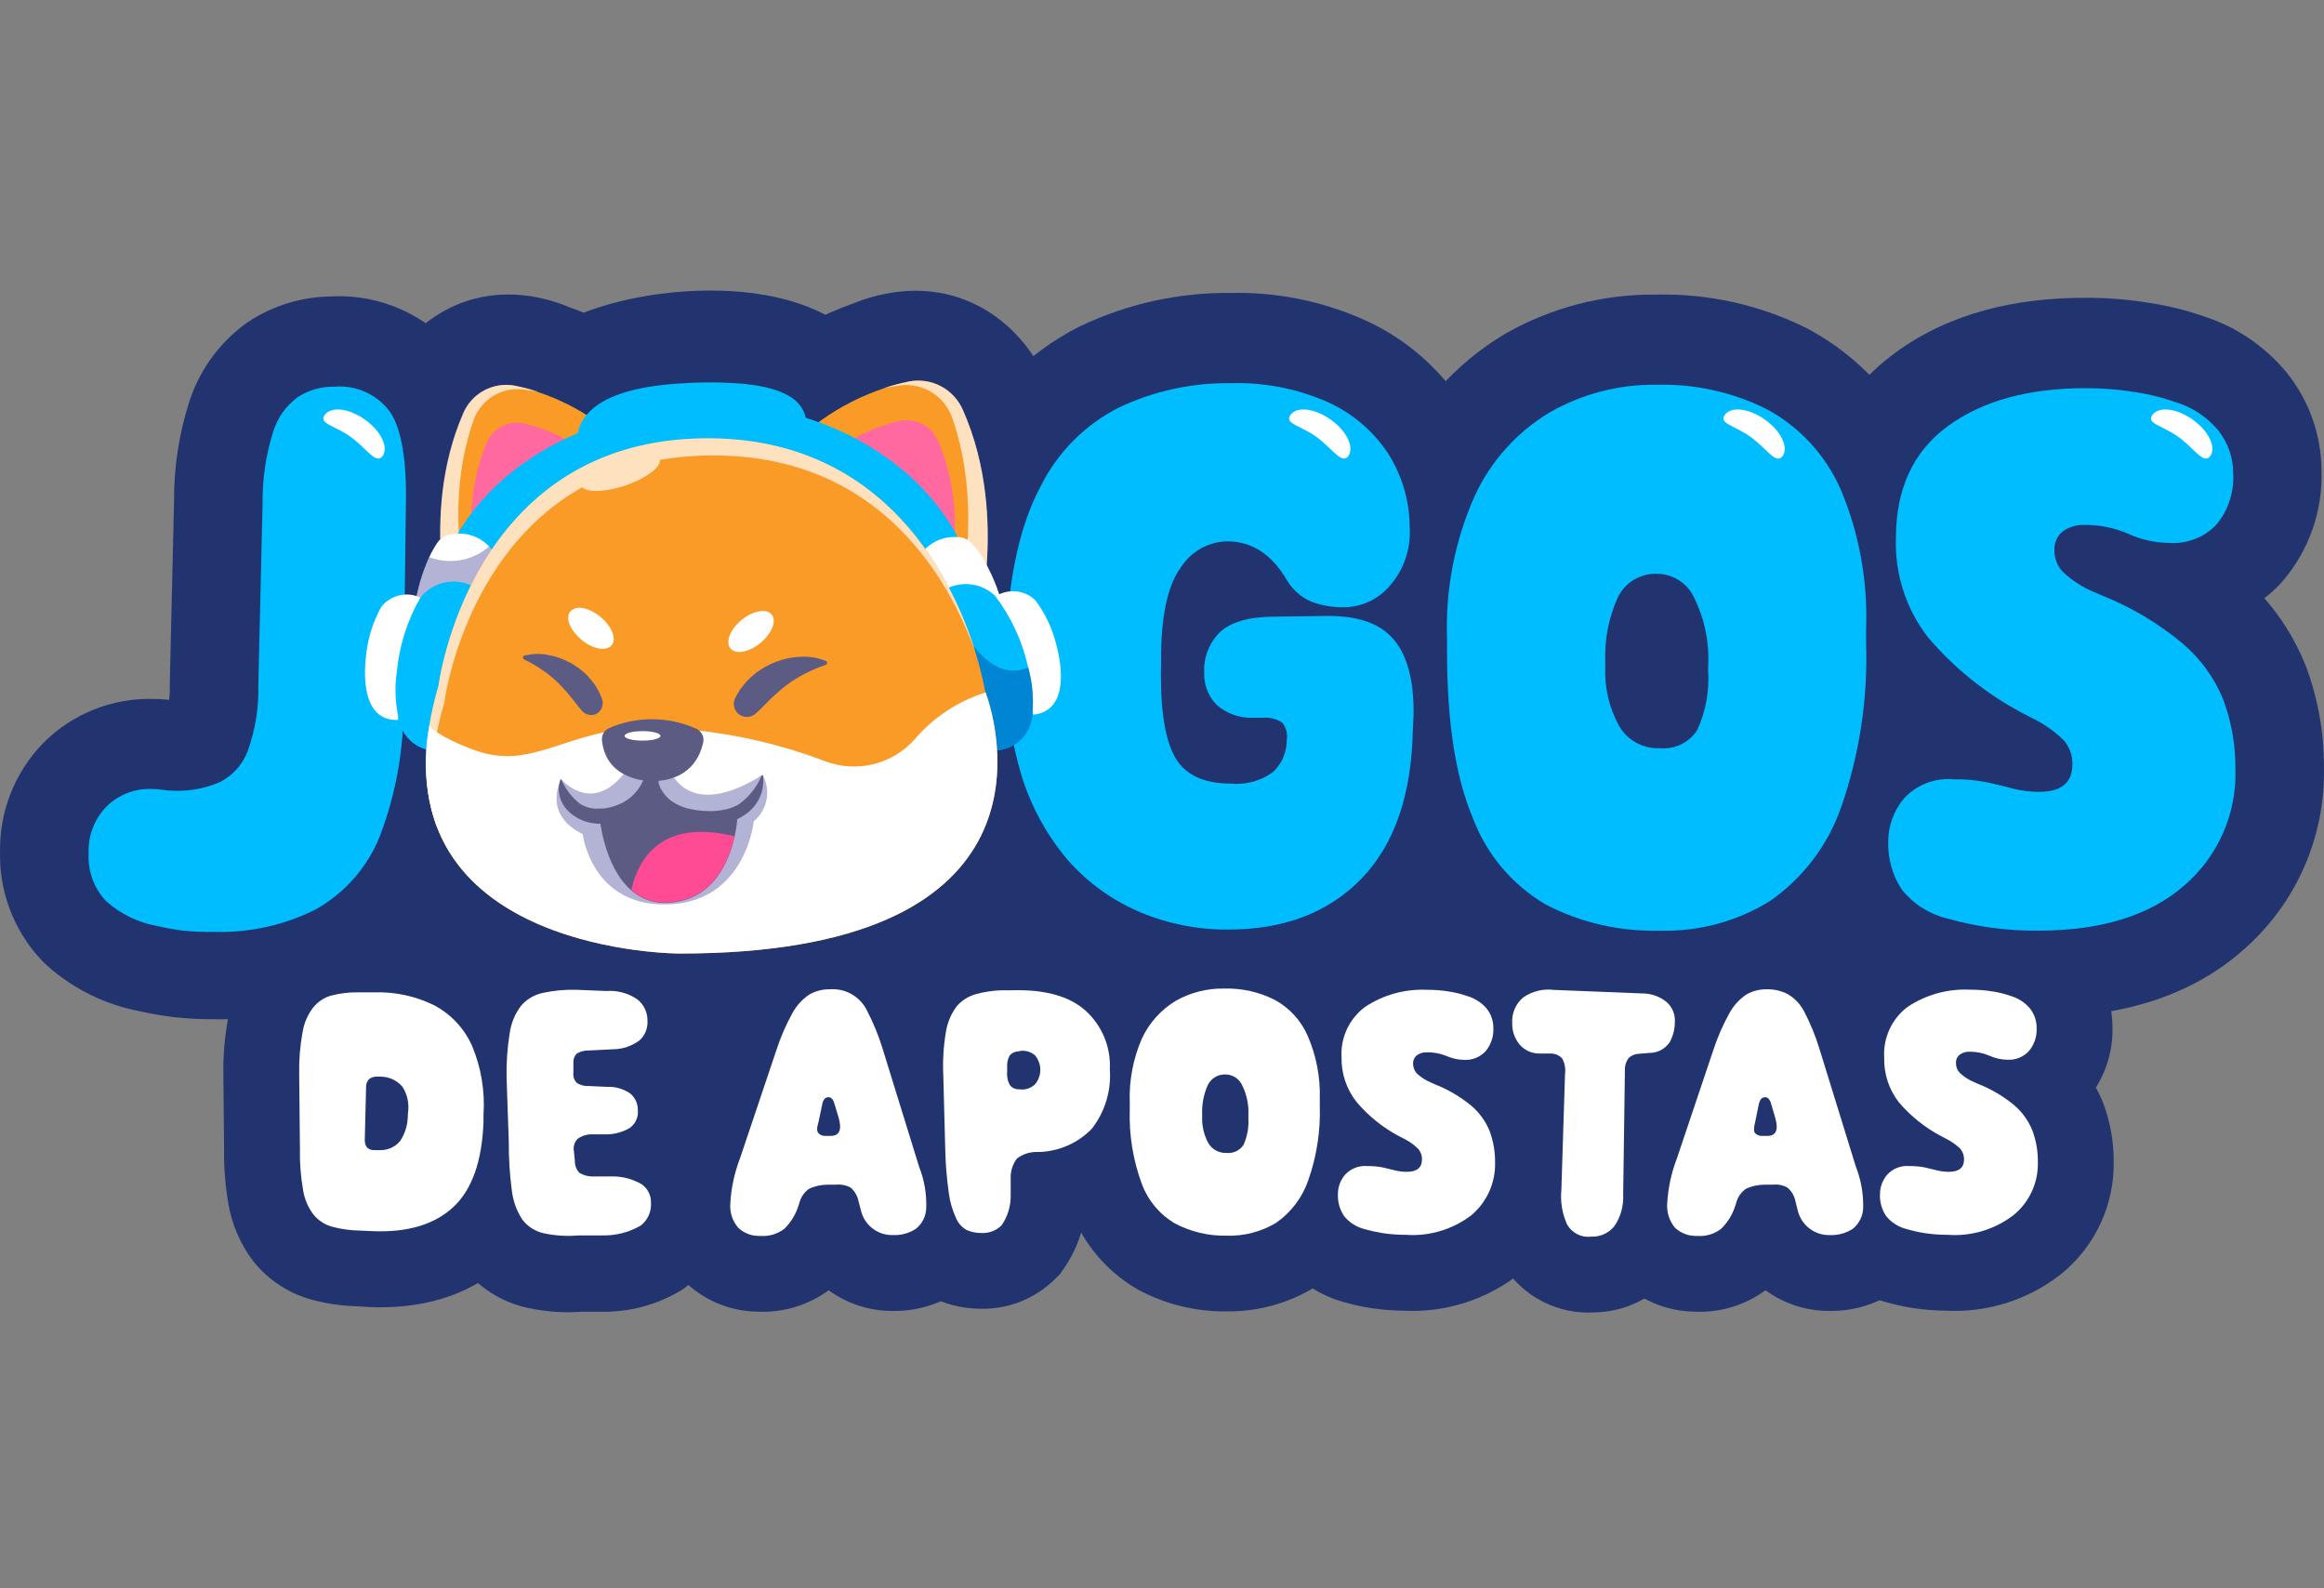 <svg width="120" height="82" viewBox="0 0 120 82" fill="none" xmlns="http://www.w3.org/2000/svg">
<rect x="0" y="0" width="120" height="82" fill="#808080" stroke="none"/>
<path fill-rule="evenodd" clip-rule="evenodd" d="M11.534 55.53C11.515 54.557 11.593 53.585 11.768 52.628C11.95 51.555 12.39 50.542 13.05 49.675L13.076 49.642L13.102 49.608C13.858 48.66 14.894 47.974 16.062 47.648L16.101 47.637L16.139 47.627C16.918 47.427 17.719 47.331 18.523 47.341H19.319C21.006 47.303 22.676 47.678 24.184 48.435L24.225 48.456L24.265 48.477C25.886 49.339 27.177 50.712 27.935 52.384L27.957 52.434L27.979 52.484C28.672 54.133 28.98 55.917 28.881 57.701V58.006L28.88 58.059C28.811 60.579 28.155 63.258 26.107 65.172C24.139 67.013 21.6 67.576 19.137 67.481L19.095 67.48L18.386 67.437C17.625 67.415 16.869 67.305 16.134 67.108C14.996 66.808 13.977 66.169 13.211 65.275L13.133 65.184L13.06 65.088C12.401 64.216 11.964 63.195 11.788 62.116C11.626 61.181 11.554 60.232 11.57 59.284L11.534 55.53ZM19.647 51.669H19.651C19.768 51.674 19.885 51.685 20.001 51.7L19.757 53.622H21.065V54.5M20.617 55.409C20.562 55.383 20.506 55.359 20.449 55.337C20.194 55.239 19.925 55.184 19.651 55.173V55.462H19.663L19.687 55.463C19.675 55.462 19.663 55.462 19.651 55.462V55.48C19.651 55.48 19.651 55.48 19.651 55.48V55.462C19.647 55.462 19.643 55.462 19.639 55.462C19.6 55.463 19.561 55.464 19.522 55.466M19.651 55.462L19.65 55.172C19.62 55.171 19.59 55.171 19.56 55.171M19.522 55.462H19.651ZM20.88 55.849C20.687 55.748 20.498 55.672 20.32 55.617C20.086 55.543 19.87 55.504 19.687 55.483C19.675 55.482 19.663 55.481 19.651 55.48C19.647 55.479 19.643 55.479 19.639 55.478M20.88 55.849C20.894 55.894 20.908 55.939 20.921 55.984C20.923 55.992 20.925 55.999 20.927 56.007C20.933 56.031 20.939 56.054 20.945 56.078C20.951 56.1 20.957 56.123 20.962 56.145C21.01 56.35 21.042 56.559 21.057 56.77C21.058 56.776 21.058 56.782 21.058 56.788C21.061 56.829 21.063 56.87 21.065 56.911V55.953C21.127 55.991 21.19 56.032 21.253 56.076C21.289 56.101 21.326 56.128 21.362 56.155C21.458 56.228 21.553 56.308 21.648 56.396C21.965 56.692 22.192 57.006 22.354 57.31C22.371 57.343 22.388 57.376 22.404 57.408C22.414 57.429 22.424 57.449 22.433 57.469H21.065V57.189C21.063 57.23 21.061 57.271 21.058 57.312C21.058 57.314 21.058 57.315 21.058 57.317L21.049 57.449V57.538H21.058V57.761L21.049 57.752V57.895C21.047 57.952 21.045 58.007 21.042 58.06L21.058 58.08V58.851H20.951C20.948 58.869 20.944 58.886 20.941 58.904L21.058 58.907V59.074C21.032 59.089 21.006 59.103 20.979 59.117C20.966 59.124 20.952 59.131 20.939 59.138C20.916 59.149 20.894 59.16 20.872 59.171C20.815 59.349 20.763 59.436 20.744 59.463C20.72 59.482 20.662 59.519 20.534 59.557C20.486 59.572 20.429 59.587 20.361 59.6C20.192 59.634 19.956 59.66 19.639 59.659V59.501H19.651C19.647 59.501 19.643 59.501 19.639 59.501V59.49C19.638 59.49 19.638 59.49 19.637 59.49L19.637 59.501C19.594 59.501 19.55 59.499 19.507 59.496C19.503 59.496 19.5 59.496 19.496 59.496C19.466 59.496 19.436 59.496 19.405 59.496L19.405 59.488C19.404 59.488 19.402 59.488 19.401 59.488C19.401 59.463 19.401 59.438 19.402 59.414L19.4 59.379L19.401 59.488C19.272 59.474 19.144 59.45 19.019 59.417C18.976 59.405 18.933 59.392 18.89 59.378C18.8 59.349 18.711 59.314 18.624 59.273C18.623 59.273 18.623 59.273 18.622 59.272C18.391 59.165 18.179 59.023 17.993 58.851C17.985 58.844 17.977 58.837 17.97 58.829C17.902 58.766 17.839 58.698 17.779 58.627L18.862 57.716L19.391 58.066L19.389 57.844L19.048 57.559L19.073 57.538H19.386L19.383 57.277L19.966 56.787L20.601 57.538H20.84L20.043 56.722L20.776 56.106L19.963 56.64L19.425 56.09L19.371 56.034L19.37 55.943M19.885 56.691L19.966 56.787L20.043 56.722L19.963 56.64L19.885 56.691ZM19.381 57.022L19.383 57.277L19.073 57.538H19.023L19.048 57.559L18.862 57.716L18.594 57.539L18.595 57.538H18.593L17.397 56.746C17.373 56.782 17.352 56.817 17.332 56.854C17.26 56.984 17.208 57.124 17.177 57.269C17.181 57.336 17.188 57.403 17.198 57.469C17.202 57.492 17.206 57.515 17.21 57.538H17.148V57.458C17.144 57.513 17.142 57.568 17.143 57.624L17.11 56.107L14.988 56.123C14.988 56.091 14.988 56.06 14.988 56.028L14.989 55.995L17.109 56.048M15.03 55.48C15.005 55.662 14.991 55.844 14.988 56.028L14.919 58.802V58.851C14.919 58.983 14.924 59.131 14.939 59.291M17.948 56.101C17.843 56.191 17.746 56.29 17.657 56.397L18.835 57.381L19.381 57.022M17.21 57.538C17.216 57.566 17.222 57.594 17.229 57.622C17.282 57.846 17.374 58.06 17.502 58.256L18.594 57.539L18.593 57.538H17.21ZM20.595 58.851H20.577L20.646 58.896L20.649 58.896L20.595 58.851ZM19.399 58.865L19.399 58.851H18.835L19.399 58.865ZM19.4 59.496L19.401 59.488C19.401 59.488 19.401 59.487 19.401 59.488C19.401 59.49 19.4 59.493 19.4 59.496C19.402 59.496 19.404 59.496 19.405 59.496L19.405 59.501H19.401C19.4 59.551 19.4 59.601 19.401 59.652L19.412 59.652L19.426 59.958L19.438 59.655C19.45 59.655 19.462 59.656 19.474 59.656L19.521 59.659L19.468 60.54C19.48 60.626 19.493 60.712 19.508 60.798L19.514 60.829L19.519 60.86C19.515 60.839 19.512 60.819 19.507 60.798C19.496 60.746 19.481 60.694 19.462 60.645L19.459 60.698L19.574 63.291C19.535 63.292 19.494 63.294 19.451 63.295M19.4 60.508V60.628ZM19.4 59.652L19.401 59.501H19.259L19.013 59.469C19.141 59.486 19.271 59.495 19.4 59.496M19.474 59.656L19.412 59.652L19.405 59.501L19.637 59.501L19.635 59.659C19.584 59.659 19.53 59.658 19.474 59.656ZM19.635 59.659C19.636 59.659 19.638 59.659 19.639 59.659V63.295M20.738 59.472C20.739 59.47 20.741 59.467 20.744 59.463C20.751 59.458 20.755 59.454 20.757 59.452L20.758 59.451C20.747 59.462 20.741 59.469 20.738 59.472ZM21.319 58.913L21.058 58.907V58.851H21.407C21.469 58.805 21.53 58.758 21.589 58.708L21.058 58.08V57.953H21.049V57.895C21.049 57.879 21.05 57.862 21.05 57.846L21.058 57.846V57.761L21.144 57.849L22.309 57.88C22.348 57.819 22.384 57.756 22.418 57.692L21.434 57.53L22.451 57.508C22.445 57.495 22.439 57.482 22.433 57.469H22.527C22.535 57.452 22.542 57.435 22.549 57.418C22.552 57.411 22.556 57.403 22.559 57.395C22.718 57.013 22.806 56.605 22.819 56.192C22.82 56.149 22.82 56.106 22.82 56.064L22.82 56.128L22.787 57.469H24.216L24.974 57.453C24.974 57.458 24.974 57.464 24.974 57.469H24.981V57.582M22.263 57.953H21.245L21.797 58.518C21.973 58.346 22.129 58.157 22.263 57.953ZM24.965 57.953C24.968 57.898 24.97 57.844 24.972 57.79ZM21.065 57.538V57.469L21.434 57.53L21.065 57.538ZM21.065 55.5V55.953C21.062 55.952 21.06 55.95 21.058 55.949C21.051 55.945 21.043 55.94 21.035 55.935C21.024 55.929 21.013 55.922 21.002 55.916C20.961 55.892 20.92 55.87 20.88 55.849C20.852 55.761 20.821 55.674 20.787 55.588C20.747 55.515 20.688 55.453 20.617 55.409M21.065 55.391V54.652ZM19.64 51.669C19.639 51.669 19.638 51.669 19.638 51.669H19.647" fill="#22346F"/>
<path fill-rule="evenodd" clip-rule="evenodd" d="M22.355 59.019L22.244 55.78L22.243 55.759C22.219 54.735 22.29 53.712 22.453 52.701C22.629 51.563 23.083 50.485 23.775 49.564L23.886 49.417L24.01 49.281C24.858 48.348 25.981 47.709 27.215 47.456C28.09 47.268 28.985 47.185 29.88 47.211L29.913 47.212L31.294 47.274C32.669 47.23 34.025 47.629 35.16 48.415L35.298 48.511L35.427 48.618C36.04 49.126 36.531 49.764 36.863 50.487C37.183 51.183 37.348 51.938 37.348 52.703C37.357 53.397 37.226 54.086 36.965 54.73C36.848 55.017 36.707 55.292 36.542 55.552C36.739 56.085 36.844 56.648 36.852 57.216C36.878 57.861 36.777 58.504 36.554 59.109C36.739 59.359 36.9 59.627 37.035 59.909C37.371 60.608 37.54 61.373 37.532 62.147C37.542 62.942 37.373 63.73 37.035 64.452C36.671 65.232 36.121 65.911 35.433 66.43L35.239 66.576L35.028 66.698C33.839 67.383 32.488 67.737 31.116 67.723H30.034C29.099 67.787 28.159 67.72 27.243 67.522L27.23 67.519L27.218 67.516C25.865 67.216 24.665 66.441 23.834 65.332L23.76 65.232L23.692 65.128C23.067 64.174 22.674 63.088 22.542 61.956C22.413 60.982 22.351 60.001 22.355 59.019Z" fill="#22346F"/>
<rect x="14.034" y="54.429" width="7.351" height="5.346" fill="#22346F"/>
<rect x="82.867" y="31.707" width="7.351" height="5.346" fill="#22346F"/>
<path fill-rule="evenodd" clip-rule="evenodd" d="M36.378 52.929C36.663 52.054 37.03 51.208 37.474 50.401C37.983 49.459 38.715 48.657 39.605 48.062L39.692 48.005L39.781 47.952C40.671 47.424 41.683 47.14 42.715 47.127C43.855 47.072 44.988 47.351 45.975 47.931C46.981 48.524 47.786 49.403 48.289 50.455C48.71 51.272 49.056 52.126 49.324 53.005L51.16 58.944C51.578 60.059 51.776 61.245 51.743 62.435C51.727 63.217 51.539 63.985 51.193 64.686C50.84 65.399 50.333 66.024 49.707 66.516L49.581 66.615L49.447 66.704C48.465 67.352 47.314 67.691 46.14 67.68C44.937 67.695 43.761 67.321 42.787 66.613C41.738 67.382 40.459 67.771 39.161 67.718C37.806 67.712 36.498 67.206 35.491 66.291L35.311 66.128L35.153 65.944C34.66 65.37 34.287 64.703 34.056 63.982C33.833 63.286 33.747 62.554 33.802 61.826C33.872 60.67 34.116 59.53 34.525 58.446L36.378 52.929Z" fill="#22346F"/>
<path fill-rule="evenodd" clip-rule="evenodd" d="M52.614 55.224C52.614 55.231 52.615 55.239 52.615 55.246L52.627 55.235L52.614 55.224ZM52.717 55.318L52.622 55.427L52.627 55.621C52.648 55.617 52.668 55.614 52.688 55.611L52.86 55.476L52.855 55.444L52.717 55.318ZM52.836 55.324L52.774 55.257L52.773 55.255L52.818 55.203L52.836 55.324ZM52.612 55.037C52.617 55.037 52.622 55.037 52.627 55.037C52.639 55.037 52.651 55.037 52.663 55.037C52.678 55.037 52.692 55.037 52.707 55.038C52.721 55.038 52.734 55.038 52.747 55.039C52.749 55.039 52.752 55.039 52.754 55.039L52.797 55.079L52.696 55.172L52.612 55.081C52.612 55.071 52.612 55.06 52.612 55.05C52.612 55.046 52.612 55.041 52.612 55.037ZM53.205 55.076L53.299 55.13L53.337 55.1C53.299 55.092 53.255 55.084 53.205 55.076ZM53.182 55.435L53.084 55.492L53.108 55.565C53.175 55.56 53.242 55.556 53.309 55.554L53.182 55.435ZM53.057 55.32L53.033 55.339L53.013 55.279L53.057 55.32ZM55.984 62.997C55.812 63.887 55.455 64.736 54.932 65.489L54.729 65.781L54.477 66.032C53.95 66.555 53.32 66.961 52.627 67.224C51.98 67.47 51.292 67.585 50.601 67.566C49.829 67.56 49.065 67.398 48.356 67.089L48.22 67.03L48.089 66.961C47.077 66.425 46.271 65.569 45.798 64.526C45.448 63.764 45.216 62.954 45.109 62.122C44.984 61.235 44.912 60.341 44.893 59.446L44.794 55.69C44.748 54.68 44.808 53.668 44.973 52.671C45.146 51.572 45.581 50.532 46.241 49.636L46.321 49.527L46.409 49.424C47.164 48.536 48.164 47.89 49.285 47.568L49.293 47.566L49.301 47.564C50.073 47.346 50.87 47.227 51.672 47.21L51.713 47.209H52.228C54.41 47.153 56.793 47.591 58.65 49.238L58.662 49.249L58.674 49.26C59.525 50.028 60.194 50.975 60.635 52.033C61.043 53.016 61.244 54.071 61.226 55.133C61.319 57.127 60.697 59.093 59.467 60.673L59.34 60.835L59.197 60.984C58.299 61.916 57.194 62.602 55.984 62.997Z" fill="#22346F"/>
<path fill-rule="evenodd" clip-rule="evenodd" d="M64.49 56.1C64.368 56.061 63.91 55.669 63.784 55.647C63.767 55.644 63.75 55.641 63.733 55.638C63.63 55.622 63.527 55.611 63.422 55.606C63.379 55.606 63.336 55.607 63.294 55.609L63.29 55.609C63.236 55.611 63.182 55.615 63.128 55.621C63.012 55.632 63.935 59.75 63.821 59.775C63.671 59.808 62.788 58.181 62.644 58.237C62.629 58.302 62.258 57.982 62.246 58.048L62.089 59.329C62.078 59.392 61.824 59.378 61.816 59.441C61.792 59.637 62.811 59.911 62.819 60.109L62.485 59.775V59.441L62.25 57.402C62.249 57.424 62.249 57.447 62.248 57.469C62.248 57.486 62.247 57.502 62.247 57.519C62.247 57.521 62.247 57.523 62.247 57.526C62.247 57.549 62.246 57.572 62.246 57.595C62.246 57.603 62.246 57.611 62.246 57.62C62.246 57.623 62.246 57.625 62.246 57.628C62.246 57.65 62.247 57.673 62.247 57.695C62.248 57.742 62.249 57.788 62.25 57.835L63.28 58.492L64.215 57.959C64.221 57.879 64.226 57.799 64.23 57.719C64.23 57.716 64.23 57.713 64.23 57.711C64.231 57.705 64.231 57.7 64.231 57.695C64.232 57.67 64.233 57.645 64.234 57.62C64.234 57.611 64.234 57.603 64.234 57.595C64.234 57.59 64.235 57.586 64.235 57.582C64.235 57.563 64.236 57.544 64.236 57.526C64.236 57.496 64.237 57.467 64.237 57.438C64.237 57.357 64.236 57.277 64.233 57.197L64.231 57.132V56.892L63.241 56.438L63.241 56.437L62.356 56.031L64.231 56.855V56.673L64.233 56.613C64.239 56.406 64.228 56.2 64.201 55.996L64.14 56.024L64.2 55.995C64.188 55.909 64.507 56.184 64.49 56.1ZM64.209 58.023L63.306 58.509L64.05 58.984C64.124 58.676 64.177 58.363 64.207 58.048C64.208 58.04 64.208 58.032 64.209 58.023ZM64.042 59.014L63.121 58.608L62.403 58.993C62.425 59.087 62.448 59.18 62.474 59.273C62.585 59.304 62.697 59.328 62.811 59.346C62.896 59.359 62.981 59.368 63.067 59.374C63.084 59.375 63.101 59.376 63.118 59.377C63.135 59.378 63.153 59.379 63.17 59.379C63.221 59.38 63.272 59.38 63.322 59.379C63.33 59.379 63.337 59.378 63.344 59.378C63.492 59.373 63.64 59.356 63.785 59.329C63.846 59.318 63.907 59.304 63.968 59.288C63.995 59.197 64.02 59.106 64.042 59.014ZM62.278 58.237C62.304 58.492 62.346 58.744 62.403 58.993L63.096 58.597L62.278 58.237ZM54.42 57.011C54.365 55.303 54.691 53.605 55.375 52.039L55.394 51.996L55.414 51.954C56.12 50.436 57.265 49.164 58.701 48.302L58.748 48.273L58.797 48.246C60.147 47.486 61.673 47.096 63.221 47.114C64.738 47.09 66.24 47.435 67.594 48.122L67.644 48.148L67.694 48.175C69.212 49 70.413 50.307 71.106 51.89L71.108 51.895L71.11 51.9C71.781 53.441 72.106 55.109 72.063 56.789V57.007C72.113 58.769 71.841 60.525 71.261 62.188L71.26 62.191C70.678 63.855 69.585 65.291 68.137 66.296L68.063 66.347L67.986 66.395C66.59 67.272 64.971 67.726 63.324 67.704C61.768 67.721 60.232 67.351 58.853 66.628L58.773 66.585L58.694 66.539C57.132 65.625 55.933 64.2 55.297 62.506L55.294 62.498C54.664 60.807 54.368 59.01 54.42 57.207V57.011Z" fill="#22346F"/>
<path fill-rule="evenodd" clip-rule="evenodd" d="M66.303 58.315C65.686 57.206 65.357 55.954 65.355 54.674C65.312 53.576 65.531 52.482 65.994 51.484C66.48 50.436 67.22 49.526 68.147 48.837L68.23 48.775L68.317 48.717C69.922 47.651 71.82 47.113 73.745 47.178C74.325 47.18 74.905 47.228 75.478 47.322C75.991 47.403 76.495 47.529 76.987 47.696C78.04 48.028 78.983 48.645 79.709 49.48L79.74 49.517L79.771 49.554C80.577 50.529 81.02 51.752 81.027 53.014C81.054 54.121 80.754 55.207 80.172 56.138C80.315 56.396 80.442 56.663 80.553 56.938L80.578 56.999L80.6 57.06C80.947 58.008 81.121 59.011 81.115 60.02C81.127 61.092 80.904 62.154 80.463 63.131C80.011 64.129 79.342 65.014 78.504 65.721L78.438 65.776L78.37 65.829C76.68 67.13 74.581 67.781 72.454 67.666C71.905 67.661 71.356 67.617 70.812 67.535C70.344 67.465 69.881 67.364 69.426 67.233C68.209 66.913 67.127 66.21 66.342 65.225L66.244 65.103L66.157 64.973C65.477 63.965 65.131 62.769 65.168 61.554C65.188 60.379 65.587 59.243 66.303 58.315Z" fill="#22346F"/>
<path fill-rule="evenodd" clip-rule="evenodd" d="M80.509 47.192L84.864 47.366C86.167 47.38 87.431 47.824 88.457 48.631L88.51 48.672L88.561 48.715C89.157 49.218 89.632 49.849 89.95 50.561C90.253 51.24 90.406 51.976 90.399 52.719C90.404 53.745 90.151 54.756 89.663 55.659L89.577 55.817L89.477 55.968C89.041 56.621 88.462 57.166 87.786 57.562L87.73 61.624C87.769 62.989 87.381 64.334 86.617 65.47L86.545 65.577L86.466 65.679C85.942 66.358 85.262 66.901 84.484 67.261C83.807 67.575 83.073 67.742 82.33 67.755C81.423 67.811 80.515 67.627 79.698 67.219C78.777 66.758 78.014 66.032 77.507 65.135L77.424 64.987L77.353 64.833C76.834 63.693 76.614 62.441 76.711 61.195L76.825 57.584C76.31 57.283 75.848 56.896 75.461 56.439L75.421 56.392L75.382 56.343C74.597 55.355 74.17 54.132 74.168 52.873C74.143 52.077 74.292 51.285 74.605 50.551C74.942 49.759 75.461 49.057 76.119 48.502L76.266 48.378L76.424 48.269C77.621 47.446 79.066 47.066 80.509 47.192Z" fill="#22346F"/>
<path fill-rule="evenodd" clip-rule="evenodd" d="M82.902 58.446L84.756 52.925C85.044 52.049 85.414 51.202 85.861 50.394C86.37 49.456 87.1 48.656 87.989 48.062L88.071 48.008L88.155 47.957C89.077 47.407 90.13 47.121 91.201 47.127C92.193 47.112 93.175 47.337 94.062 47.783L94.197 47.85L94.325 47.928C95.303 48.517 96.097 49.367 96.617 50.383C97.06 51.222 97.421 52.101 97.696 53.009L99.532 58.948C99.947 60.061 100.147 61.243 100.12 62.431L100.12 62.443L100.12 62.455C100.097 63.242 99.901 64.016 99.546 64.719C99.19 65.422 98.683 66.038 98.062 66.523L97.936 66.622L97.802 66.71C96.815 67.358 95.657 67.695 94.478 67.679C93.286 67.687 92.123 67.313 91.16 66.612C90.105 67.388 88.816 67.778 87.51 67.717C86.172 67.704 84.88 67.205 83.88 66.308L83.672 66.121L83.492 65.907C82.541 64.77 82.07 63.308 82.179 61.832C82.249 60.673 82.492 59.532 82.902 58.446Z" fill="#22346F"/>
<path fill-rule="evenodd" clip-rule="evenodd" d="M94.297 58.309C93.686 57.192 93.365 55.932 93.374 54.648C93.337 53.559 93.556 52.475 94.015 51.485C94.5 50.44 95.237 49.532 96.16 48.842L96.248 48.777L96.339 48.716C97.958 47.642 99.874 47.104 101.814 47.178C102.387 47.181 102.959 47.229 103.524 47.321C104.039 47.402 104.546 47.527 105.04 47.695C106.106 48.028 107.057 48.656 107.783 49.506L107.803 49.53L107.823 49.554C108.626 50.526 109.068 51.743 109.078 53C109.11 54.114 108.81 55.208 108.222 56.144C108.355 56.388 108.475 56.641 108.58 56.901L108.604 56.961L108.626 57.023C108.972 57.968 109.146 58.968 109.141 59.974C109.157 61.066 108.929 62.149 108.472 63.142C108.004 64.159 107.309 65.056 106.441 65.763L106.402 65.795L106.361 65.826C104.671 67.131 102.57 67.783 100.441 67.666C99.893 67.661 99.346 67.617 98.804 67.535C98.336 67.466 97.874 67.365 97.42 67.233C96.202 66.915 95.118 66.211 94.331 65.225L94.233 65.103L94.145 64.973C93.462 63.96 93.117 62.758 93.157 61.538C93.183 60.367 93.584 59.235 94.297 58.309Z" fill="#22346F"/>
<path fill-rule="evenodd" clip-rule="evenodd" d="M17.105 15.305C18.363 15.237 19.62 15.475 20.768 15.999C21.989 16.556 23.046 17.42 23.836 18.505C23.875 18.558 23.912 18.612 23.948 18.666C24.741 19.86 25.103 21.197 25.29 22.318C25.484 23.485 25.543 24.761 25.515 26.082L25.403 36.099C25.45 39.047 24.935 41.977 23.885 44.732C23.876 44.755 23.867 44.778 23.858 44.801C22.834 47.363 20.965 49.499 18.561 50.855C18.502 50.888 18.443 50.919 18.383 50.95C16.102 52.106 13.571 52.679 11.016 52.619C10.325 52.623 9.634 52.586 8.948 52.508C8.933 52.506 8.918 52.504 8.904 52.502C8.346 52.434 7.793 52.337 7.246 52.213C5.45 51.879 3.779 51.058 2.417 49.837C2.319 49.749 2.224 49.656 2.134 49.56C1.403 48.781 0.838 47.861 0.474 46.857C0.135 45.924 -0.025 44.936 0.003 43.945C-0.011 42.962 0.161 41.984 0.51 41.062C0.886 40.07 1.459 39.165 2.195 38.401C2.215 38.379 2.236 38.358 2.257 38.337C3.001 37.594 3.891 37.01 4.869 36.623C5.815 36.249 6.825 36.066 7.841 36.083C8.139 36.082 8.438 36.098 8.734 36.129C8.763 35.9 8.775 35.667 8.769 35.435C8.767 35.362 8.767 35.288 8.769 35.215L8.987 25.866C8.977 24.191 9.223 22.524 9.716 20.923C10.213 19.25 11.239 17.783 12.641 16.741C12.723 16.681 12.806 16.623 12.892 16.568C14.15 15.757 15.611 15.32 17.105 15.305Z" fill="#22346F"/>
<path fill-rule="evenodd" clip-rule="evenodd" d="M76.409 31.391C77.358 33.172 77.585 35.168 77.561 36.907C77.56 36.963 77.558 37.019 77.555 37.074L77.521 37.746C77.432 41.808 76.335 45.62 73.578 48.465C70.854 51.276 67.281 52.494 63.39 52.487C61.252 52.495 59.133 52.074 57.159 51.251C55.066 50.383 53.201 49.046 51.707 47.342C51.694 47.326 51.68 47.31 51.666 47.294C50.1 45.456 48.946 43.303 48.282 40.981L48.277 40.963C47.549 38.377 47.247 35.69 47.383 33.008V32.74C47.383 32.66 47.386 32.579 47.39 32.498C47.579 28.93 48.241 25.65 49.659 22.951C50.974 20.332 53.093 18.203 55.707 16.875C55.745 16.856 55.783 16.837 55.822 16.819C58.238 15.676 60.881 15.096 63.553 15.123C65.895 15.072 68.221 15.534 70.365 16.478L70.369 16.48C72.445 17.395 74.216 18.886 75.471 20.776C75.487 20.799 75.503 20.823 75.518 20.847C76.692 22.687 77.329 24.817 77.359 26.998C77.412 28.095 77.256 29.192 76.901 30.232C76.765 30.631 76.6 31.018 76.409 31.391Z" fill="#22346F"/>
<path fill-rule="evenodd" clip-rule="evenodd" d="M89.132 25.088C88.054 24.566 86.865 24.313 85.666 24.351C85.592 24.354 85.517 24.354 85.443 24.353C84.354 24.334 83.281 24.602 82.329 25.129C81.45 25.666 80.748 26.449 80.312 27.382C80.309 27.388 80.307 27.393 80.305 27.399C80.784 26.822 81.359 26.326 82.008 25.935C83.146 25.25 84.46 24.916 85.785 24.976C87.025 25.019 88.229 25.407 89.262 26.096C90.089 26.647 90.78 27.373 91.288 28.219C91.16 27.79 91.009 27.366 90.835 26.951C90.476 26.167 89.88 25.516 89.132 25.088ZM89.597 41.965C89.339 42.138 89.068 42.293 88.787 42.429C87.784 42.913 86.679 43.136 85.571 43.08C84.431 43.078 83.307 42.793 82.303 42.247C81.57 41.849 80.919 41.322 80.38 40.695C80.713 41.499 81.29 42.179 82.029 42.64C83.126 43.186 84.341 43.454 85.568 43.421C85.644 43.419 85.721 43.419 85.798 43.421C86.878 43.446 87.942 43.163 88.865 42.606C89.13 42.414 89.375 42.2 89.597 41.965ZM85.487 15.21C88.193 15.143 90.875 15.739 93.298 16.949C93.349 16.974 93.399 17.001 93.448 17.028C95.994 18.42 98.013 20.607 99.197 23.256C99.209 23.282 99.221 23.309 99.232 23.336C100.454 26.215 101.032 29.326 100.927 32.451V33.04C101.028 36.458 100.504 39.865 99.379 43.094L99.377 43.1C98.374 45.967 96.489 48.444 93.994 50.176C93.937 50.215 93.879 50.253 93.821 50.29C91.39 51.819 88.569 52.608 85.7 52.563C82.922 52.618 80.174 51.978 77.707 50.698C77.637 50.662 77.568 50.623 77.499 50.584C74.886 49.051 72.874 46.674 71.795 43.846C70.603 40.972 70.147 37.461 70.147 33.594V32.949C70.045 29.745 70.669 26.56 71.974 23.631C71.983 23.613 71.991 23.594 71.999 23.576C73.215 20.943 75.198 18.738 77.689 17.252C77.719 17.233 77.75 17.215 77.781 17.198C80.131 15.869 82.789 15.184 85.487 15.21ZM86.163 34.014C86.16 34.013 86.158 34.012 86.155 34.012C86.113 34.001 86.071 33.991 86.028 33.982C85.952 33.967 85.876 33.956 85.799 33.948C85.695 33.953 85.592 33.963 85.49 33.98C85.484 33.981 85.479 33.982 85.473 33.983C85.435 33.99 85.398 33.997 85.36 34.006C85.351 34.008 85.343 34.01 85.334 34.012C85.259 34.029 85.185 34.05 85.112 34.074C85.192 34.089 85.273 34.099 85.355 34.106C85.376 34.108 85.398 34.109 85.42 34.11C85.44 34.111 85.46 34.111 85.479 34.111C85.482 34.111 85.484 34.111 85.487 34.111C85.713 34.111 85.938 34.079 86.155 34.016C86.157 34.015 86.16 34.014 86.163 34.014ZM85.487 34.113C85.484 34.113 85.482 34.113 85.479 34.113Z" fill="#22346F"/>
<path fill-rule="evenodd" clip-rule="evenodd" d="M96.771 36.564C96.523 36.3 96.281 36.029 96.046 35.752C96.002 35.7 95.959 35.646 95.917 35.592C94.156 33.313 93.236 30.496 93.311 27.619C93.329 23.891 94.731 20.508 97.862 18.212C100.659 16.162 104.076 15.367 107.682 15.375C108.803 15.37 109.922 15.461 111.028 15.645C111.968 15.789 112.894 16.019 113.792 16.331C115.437 16.86 116.9 17.841 118.013 19.164C118.032 19.187 118.051 19.21 118.07 19.234C119.229 20.669 119.863 22.454 119.871 24.296C119.939 26.366 119.235 28.39 117.891 29.972C117.827 30.047 117.76 30.121 117.691 30.192C117.45 30.441 117.193 30.672 116.922 30.886C117.81 31.9 118.525 33.059 119.034 34.317C119.051 34.358 119.067 34.399 119.082 34.44C119.694 36.088 120.004 37.833 119.997 39.59C120.039 41.379 119.686 43.156 118.963 44.793C118.229 46.452 117.134 47.926 115.758 49.106C112.894 51.603 109.169 52.525 105.252 52.524C103.261 52.543 101.277 52.28 99.359 51.744C97.499 51.27 95.841 50.206 94.636 48.71C94.55 48.604 94.469 48.493 94.393 48.38C93.379 46.859 92.863 45.06 92.916 43.234C92.941 41.389 93.603 39.608 94.793 38.195C94.826 38.155 94.861 38.116 94.895 38.077C95.438 37.475 96.072 36.965 96.771 36.564Z" fill="#22346F"/>
<path fill-rule="evenodd" clip-rule="evenodd" d="M43.965 15.701C43.508 15.865 43.059 16.048 42.619 16.251C41.742 15.794 40.863 15.525 40.138 15.36C38.549 14.998 36.868 14.944 35.371 15.045C33.86 15.147 32.316 15.421 30.959 15.854C30.69 15.939 30.416 16.035 30.14 16.143C29.924 16.055 29.705 15.972 29.485 15.894C27.41 15.015 24.992 14.849 22.779 16.141C20.781 17.309 19.787 19.207 19.279 20.525C18.503 22.54 18.251 24.825 18.184 26.466C18.112 26.605 18.043 26.744 17.977 26.885C17.21 27.342 16.628 27.916 16.205 28.447C15.078 29.858 14.568 31.572 14.375 32.94C14.181 34.312 14.202 36.079 14.866 37.726C15.211 38.582 15.82 39.62 16.886 40.44C17.069 40.581 17.259 40.711 17.455 40.828C17.469 40.846 17.484 40.863 17.498 40.881C17.522 41.115 17.551 41.349 17.585 41.582L17.591 41.618C17.74 42.573 17.992 43.51 18.341 44.412C18.396 44.554 18.458 44.692 18.526 44.826C20.811 50.113 26.244 52.285 29.986 53.098L30.026 53.107C37.45 54.651 44.106 53.483 48.887 50.743C52.387 48.736 55.634 45.294 56.159 41.117C56.443 40.808 56.695 40.473 56.913 40.12C57.085 39.983 57.251 39.836 57.409 39.678C58.361 38.729 58.833 37.621 59.066 36.729C59.514 35.013 59.311 33.258 58.945 31.921C58.58 30.59 57.857 28.954 56.558 27.696C56.273 27.42 55.932 27.136 55.534 26.877C55.486 25.207 55.281 23.155 54.705 21.291C54.252 19.823 53.339 17.693 51.338 16.291C49.019 14.667 46.328 14.727 43.965 15.701ZM49.282 34.581C48.294 34.013 47.547 33.093 47.2 31.993C47.117 31.732 47.012 31.479 46.885 31.237C46.491 30.487 46.313 29.643 46.37 28.799C46.405 28.291 46.426 27.432 46.365 26.482C46.324 25.831 46.249 25.222 46.146 24.699C45.753 24.899 45.378 25.133 45.024 25.397C43.799 26.313 42.197 26.555 40.756 26.043L40.103 25.81C39.241 25.504 38.508 24.953 37.978 24.247C37.495 24.154 36.801 24.112 35.985 24.166C35.106 24.226 34.299 24.384 33.735 24.564C33.623 24.6 33.531 24.633 33.458 24.662C31.957 26.095 29.636 26.354 27.837 25.201C27.729 25.132 27.618 25.065 27.506 25.002C27.47 25.21 27.437 25.434 27.409 25.673C27.32 26.442 27.298 27.182 27.306 27.695C27.319 28.66 27.027 29.603 26.472 30.391C26.254 30.702 26.108 31.058 26.048 31.433C25.86 32.597 25.231 33.637 24.303 34.343C24.423 34.509 24.532 34.685 24.628 34.868C25.933 35.771 26.709 37.318 26.583 38.972C26.551 39.389 26.566 39.809 26.626 40.223C26.66 40.438 26.711 40.65 26.777 40.857C26.81 40.931 26.841 41.007 26.871 41.083C27.323 42.263 28.95 43.514 31.908 44.16C37.395 45.297 41.723 44.312 44.34 42.812C45.662 42.053 46.429 41.238 46.796 40.628C47.141 40.054 47.071 39.801 47.067 39.787L47.067 39.787C46.734 38.481 46.994 37.094 47.778 35.998C48.165 35.456 48.661 35.013 49.225 34.69C49.244 34.653 49.263 34.617 49.282 34.581ZM27.924 23.565C27.925 23.566 27.919 23.577 27.905 23.596C27.917 23.574 27.924 23.565 27.924 23.565ZM25.885 24.298C25.884 24.298 25.883 24.297 25.883 24.297C25.883 24.297 25.884 24.297 25.885 24.298ZM38.419 24.369C38.418 24.369 38.405 24.364 38.383 24.352C38.408 24.362 38.42 24.368 38.419 24.369ZM47.524 24.125C47.524 24.125 47.523 24.125 47.522 24.125C47.523 24.125 47.524 24.124 47.524 24.125ZM45.766 23.475C45.765 23.473 45.764 23.473 45.764 23.473C45.764 23.473 45.765 23.473 45.766 23.475Z" fill="#22346F"/>
<path d="M20.832 36.182C20.877 38.569 20.463 40.942 19.613 43.173C18.976 44.769 17.812 46.098 16.316 46.942C14.688 47.764 12.881 48.166 11.058 48.11C10.526 48.122 9.993 48.101 9.463 48.047C9.026 47.993 8.592 47.916 8.163 47.815C7.16 47.645 6.226 47.194 5.468 46.515C5.162 46.187 4.925 45.8 4.772 45.378C4.618 44.956 4.552 44.507 4.576 44.059C4.557 43.617 4.627 43.176 4.784 42.762C4.94 42.349 5.18 41.971 5.487 41.653C5.79 41.349 6.152 41.11 6.55 40.951C6.949 40.793 7.376 40.717 7.805 40.73C8.015 40.729 8.225 40.745 8.433 40.78C8.624 40.811 8.817 40.825 9.011 40.824C9.82 40.85 10.624 40.696 11.366 40.372C12.034 40.028 12.548 39.445 12.804 38.739C13.184 37.669 13.365 36.538 13.338 35.403L13.558 25.982C13.544 24.745 13.725 23.514 14.092 22.332C14.307 21.596 14.76 20.951 15.38 20.498C15.939 20.134 16.596 19.948 17.264 19.965C17.819 19.916 18.376 20.012 18.883 20.243C19.389 20.474 19.827 20.833 20.153 21.284C20.737 22.163 21.008 23.796 20.957 26.095L20.832 36.182Z" fill="#00BDFF"/>
<path d="M53.726 25.121C54.6 23.359 56.021 21.927 57.777 21.038C59.59 20.181 61.575 19.751 63.581 19.782C65.279 19.736 66.967 20.064 68.524 20.743C69.801 21.311 70.89 22.231 71.665 23.394C72.395 24.538 72.785 25.867 72.789 27.225C72.825 27.772 72.752 28.32 72.575 28.839C72.398 29.357 72.121 29.836 71.759 30.247C71.472 30.584 71.117 30.857 70.718 31.047C70.319 31.238 69.883 31.341 69.441 31.352C68.85 31.366 68.262 31.268 67.707 31.063C67.184 30.834 66.745 30.448 66.451 29.958C65.677 28.618 64.644 27.948 63.355 27.948C62.882 27.959 62.419 28.086 62.007 28.317C61.594 28.548 61.244 28.876 60.987 29.273C60.329 30.161 59.986 31.626 59.956 33.67V34.022C59.885 36.337 60.103 37.989 60.61 38.977C61.106 39.957 62.08 40.453 63.543 40.453C64.322 40.531 65.103 40.319 65.735 39.857C66.156 39.459 66.407 38.915 66.439 38.337V38.224C66.467 38.067 66.463 37.907 66.427 37.752C66.39 37.597 66.321 37.452 66.225 37.325C65.931 37.117 65.572 37.021 65.214 37.055H64.749C64.038 37.095 63.34 36.851 62.808 36.377C62.596 36.157 62.431 35.895 62.323 35.609C62.215 35.323 62.166 35.018 62.18 34.712C62.161 34.329 62.223 33.947 62.363 33.589C62.502 33.232 62.716 32.908 62.99 32.64C63.543 32.118 64.466 31.848 65.766 31.836L68.568 31.798C70.132 31.798 71.263 32.181 71.972 33.023C72.682 33.865 73.015 35.165 72.99 36.923L72.952 37.665C72.889 41.04 72.004 43.606 70.295 45.365C68.587 47.124 66.284 47.999 63.386 47.991C61.851 48 60.331 47.701 58.914 47.111C57.468 46.51 56.179 45.586 55.145 44.41C54.001 43.069 53.159 41.496 52.677 39.8C52.073 37.659 51.829 35.432 51.954 33.211V32.816C52.126 29.57 52.717 27.006 53.726 25.121Z" fill="#00BDFF"/>
<path d="M85.691 48.047C83.648 48.102 81.626 47.638 79.812 46.697C78.077 45.68 76.746 44.096 76.043 42.212C75.159 40.118 74.718 37.265 74.718 33.651V32.973C74.627 30.438 75.117 27.915 76.15 25.599C76.979 23.802 78.332 22.298 80.031 21.284C81.709 20.325 83.614 19.834 85.546 19.864C87.526 19.811 89.487 20.249 91.256 21.139C92.926 22.05 94.25 23.484 95.025 25.222C95.995 27.509 96.45 29.981 96.356 32.464V33.211C96.45 36.093 96.011 38.968 95.062 41.691C94.377 43.648 93.091 45.339 91.388 46.521C89.679 47.577 87.698 48.108 85.691 48.047ZM88.203 34.336C88.264 33.142 88.017 31.953 87.487 30.881C87.324 30.515 87.061 30.202 86.727 29.98C86.394 29.757 86.004 29.634 85.603 29.625C85.169 29.601 84.738 29.707 84.367 29.931C83.995 30.155 83.699 30.486 83.518 30.881C83.056 31.922 82.841 33.054 82.889 34.191V34.398C82.838 35.461 83.079 36.517 83.587 37.451C83.794 37.823 84.1 38.13 84.472 38.337C84.844 38.545 85.266 38.645 85.691 38.626C86.072 38.665 86.457 38.597 86.803 38.43C87.148 38.262 87.439 38.002 87.644 37.677C88.082 36.711 88.272 35.651 88.197 34.593L88.203 34.336Z" fill="#00BDFF"/>
<path d="M112.768 45.73C110.989 47.275 108.48 48.047 105.244 48.047C103.656 48.064 102.073 47.853 100.545 47.419C99.624 47.196 98.803 46.675 98.209 45.937C97.714 45.195 97.466 44.316 97.499 43.424C97.504 42.622 97.788 41.847 98.303 41.232C98.626 40.877 99.028 40.602 99.476 40.428C99.924 40.255 100.406 40.188 100.885 40.234C101.466 40.223 102.048 40.276 102.618 40.391C103.095 40.497 103.541 40.604 103.956 40.717C104.395 40.828 104.847 40.883 105.3 40.88C106.443 40.88 107.009 40.403 107.009 39.455C107.021 38.992 106.854 38.542 106.544 38.199C106.058 37.732 105.5 37.346 104.892 37.055L104.396 36.798C102.548 35.814 100.903 34.491 99.547 32.897C98.419 31.439 97.835 29.633 97.895 27.791C97.895 25.236 98.789 23.306 100.577 22C102.365 20.693 104.739 20.04 107.7 20.04C108.577 20.039 109.453 20.11 110.319 20.253C111.013 20.363 111.697 20.535 112.36 20.768C113.207 21.028 113.959 21.527 114.527 22.207C115.047 22.849 115.325 23.654 115.312 24.48C115.361 25.439 115.042 26.381 114.42 27.112C114.105 27.433 113.724 27.681 113.303 27.84C112.882 27.998 112.432 28.063 111.983 28.029C111.268 28.02 110.562 27.862 109.91 27.565C109.194 27.252 108.419 27.094 107.637 27.1C107.235 27.083 106.84 27.2 106.512 27.433C106.367 27.55 106.251 27.702 106.176 27.873C106.101 28.045 106.067 28.232 106.079 28.419C106.077 28.624 106.115 28.828 106.191 29.019C106.268 29.21 106.381 29.384 106.525 29.531C106.984 29.965 107.518 30.312 108.102 30.554L108.566 30.755C110.06 31.353 111.45 32.182 112.687 33.211C113.614 33.995 114.338 34.99 114.797 36.113C115.225 37.266 115.438 38.488 115.425 39.718C115.461 40.855 115.241 41.986 114.781 43.026C114.321 44.067 113.633 44.99 112.768 45.73Z" fill="#00BDFF"/>
<path d="M18.552 63.53C18.075 63.521 17.6 63.453 17.139 63.329C16.763 63.224 16.43 63.004 16.184 62.701C15.905 62.333 15.722 61.901 15.65 61.445C15.526 60.73 15.471 60.004 15.487 59.278L15.449 55.446C15.434 54.72 15.493 53.994 15.625 53.279C15.699 52.823 15.885 52.391 16.165 52.023C16.406 51.717 16.738 51.497 17.114 51.395C17.565 51.279 18.03 51.224 18.495 51.232H19.369C20.428 51.203 21.478 51.434 22.427 51.904C23.286 52.361 23.968 53.09 24.368 53.977C24.844 55.107 25.049 56.333 24.965 57.557V57.928C24.89 59.946 24.375 61.405 23.42 62.305C22.453 63.21 21.071 63.631 19.274 63.562L18.552 63.53ZM21.064 57.544V57.469C21.141 56.992 21.038 56.505 20.776 56.1C20.636 55.938 20.464 55.808 20.27 55.719C20.076 55.63 19.865 55.584 19.651 55.585H19.507C19.348 55.568 19.188 55.613 19.061 55.71C18.961 55.81 18.905 55.946 18.904 56.087L18.835 58.851C18.835 59.224 19.023 59.399 19.4 59.378H19.639C19.834 59.381 20.027 59.34 20.204 59.258C20.381 59.177 20.538 59.057 20.662 58.907C20.928 58.503 21.066 58.028 21.058 57.544H21.064Z" fill="white"/>
<path d="M26.158 55.672C26.14 54.882 26.195 54.091 26.322 53.311C26.398 52.807 26.598 52.329 26.906 51.923C27.195 51.588 27.585 51.357 28.017 51.263C28.593 51.138 29.181 51.083 29.77 51.1L31.302 51.163C31.88 51.119 32.455 51.277 32.929 51.609C33.09 51.741 33.219 51.908 33.306 52.097C33.393 52.286 33.436 52.493 33.432 52.702C33.444 52.887 33.414 53.073 33.346 53.245C33.278 53.418 33.172 53.573 33.036 53.7C32.64 54.001 32.158 54.166 31.66 54.171L30.404 54.234C30.183 54.226 29.965 54.283 29.776 54.397C29.718 54.459 29.673 54.532 29.644 54.612C29.614 54.692 29.602 54.777 29.607 54.862V55.383C29.595 55.477 29.604 55.571 29.633 55.66C29.662 55.749 29.711 55.831 29.776 55.899C29.96 56.025 30.182 56.084 30.404 56.068L31.353 56.112C31.778 56.093 32.197 56.214 32.546 56.458C32.673 56.563 32.774 56.696 32.841 56.846C32.909 56.996 32.941 57.16 32.935 57.324C32.952 57.5 32.922 57.676 32.848 57.836C32.774 57.996 32.659 58.134 32.515 58.235C32.176 58.432 31.794 58.544 31.403 58.562H30.568C30.302 58.559 30.043 58.64 29.826 58.794C29.746 58.875 29.686 58.975 29.652 59.084C29.618 59.194 29.611 59.31 29.632 59.422L29.682 59.919C29.675 60.15 29.758 60.375 29.914 60.547C30.152 60.69 30.429 60.755 30.706 60.735H31.585C32.135 60.725 32.676 60.869 33.149 61.15C33.301 61.261 33.423 61.408 33.504 61.578C33.586 61.748 33.623 61.935 33.614 62.123C33.625 62.345 33.581 62.567 33.487 62.768C33.393 62.97 33.251 63.145 33.074 63.279C32.486 63.617 31.817 63.791 31.139 63.781H29.883C29.276 63.835 28.664 63.797 28.068 63.668C27.628 63.571 27.238 63.319 26.968 62.959C26.672 62.506 26.487 61.989 26.428 61.451C26.317 60.618 26.265 59.779 26.271 58.939L26.158 55.672Z" fill="white"/>
<rect x="60.145" y="53.761" width="5.346" height="7.351" fill="#22346F"/>
<rect x="50.79" y="52.424" width="4.01" height="5.346" fill="#22346F"/>
<path d="M47.457 60.233C47.724 60.906 47.85 61.626 47.827 62.349C47.825 62.56 47.775 62.768 47.681 62.957C47.588 63.146 47.453 63.312 47.287 63.442C46.945 63.666 46.541 63.779 46.132 63.763C45.748 63.779 45.371 63.661 45.065 63.43C44.759 63.198 44.543 62.867 44.454 62.494L44.31 61.935C44.247 61.689 44.109 61.469 43.914 61.307C43.683 61.184 43.421 61.134 43.16 61.162H42.733C42.409 61.163 42.088 61.232 41.791 61.363C41.534 61.538 41.35 61.802 41.276 62.105L41.232 62.243C41.09 62.694 40.84 63.103 40.504 63.436C40.146 63.712 39.698 63.844 39.247 63.807C39.042 63.816 38.837 63.783 38.644 63.712C38.451 63.641 38.274 63.532 38.123 63.392C37.975 63.22 37.861 63.021 37.79 62.805C37.719 62.59 37.691 62.362 37.709 62.136C37.753 61.336 37.922 60.547 38.211 59.799L40.095 54.197C40.307 53.544 40.581 52.913 40.912 52.312C41.12 51.927 41.417 51.598 41.779 51.351C42.099 51.165 42.464 51.069 42.834 51.075C43.232 51.042 43.631 51.13 43.977 51.329C44.324 51.528 44.602 51.827 44.775 52.187C45.102 52.818 45.371 53.478 45.579 54.159L47.457 60.233ZM42.262 58.505C42.31 58.554 42.368 58.591 42.432 58.615C42.496 58.639 42.565 58.649 42.633 58.644H42.891C43.343 58.644 43.481 58.33 43.305 57.708L43.085 56.979C43.022 56.759 42.922 56.646 42.777 56.646C42.705 56.646 42.636 56.672 42.583 56.722C42.515 56.805 42.472 56.905 42.457 57.011L42.262 57.934C42.168 58.229 42.174 58.417 42.262 58.505Z" fill="white"/>
<path d="M50.674 63.656C50.414 63.66 50.157 63.608 49.92 63.505C49.667 63.366 49.469 63.144 49.361 62.877C49.171 62.465 49.046 62.027 48.99 61.577C48.886 60.84 48.825 60.097 48.808 59.353L48.708 55.547C48.671 54.791 48.715 54.033 48.84 53.286C48.914 52.806 49.104 52.351 49.392 51.96C49.648 51.66 49.986 51.441 50.366 51.332C50.818 51.205 51.284 51.135 51.754 51.125H52.282C53.956 51.079 55.213 51.429 56.05 52.174C56.47 52.553 56.801 53.021 57.018 53.543C57.236 54.066 57.334 54.63 57.306 55.195C57.389 56.301 57.058 57.398 56.377 58.273C55.667 59.006 54.702 59.435 53.682 59.473H53.532C53.162 59.469 52.802 59.588 52.508 59.812C52.279 60.119 52.165 60.497 52.187 60.88V61.696C52.2 62.254 52.035 62.802 51.716 63.26C51.58 63.395 51.417 63.501 51.237 63.569C51.057 63.637 50.865 63.667 50.674 63.656ZM52.614 54.278C52.526 54.277 52.439 54.294 52.358 54.328C52.276 54.363 52.203 54.414 52.143 54.479C52.035 54.67 51.987 54.889 52.005 55.107V55.333C51.98 55.578 52.032 55.824 52.156 56.037C52.206 56.098 52.27 56.148 52.341 56.183C52.413 56.217 52.491 56.236 52.571 56.238H52.627C52.774 56.26 52.924 56.249 53.065 56.204C53.207 56.16 53.336 56.083 53.444 55.98C53.619 55.771 53.716 55.506 53.716 55.233C53.716 54.959 53.619 54.695 53.444 54.485C53.338 54.393 53.214 54.325 53.079 54.286C52.945 54.247 52.803 54.238 52.665 54.259L52.614 54.278Z" fill="white"/>
<path d="M63.33 63.794C62.405 63.812 61.492 63.596 60.673 63.166C59.887 62.706 59.284 61.99 58.964 61.137C58.505 59.903 58.292 58.59 58.336 57.274V56.941C58.292 55.798 58.506 54.66 58.964 53.612C59.341 52.803 59.952 52.125 60.717 51.665C61.483 51.234 62.351 51.017 63.229 51.037C64.129 51.014 65.021 51.214 65.823 51.621C66.578 52.032 67.175 52.681 67.519 53.468C67.968 54.499 68.183 55.617 68.147 56.74V57.073C68.19 58.376 67.992 59.674 67.563 60.905C67.261 61.802 66.68 62.579 65.905 63.122C65.13 63.592 64.235 63.826 63.33 63.794ZM64.46 57.601C64.491 57.059 64.381 56.517 64.14 56.031C64.067 55.868 63.949 55.729 63.8 55.63C63.651 55.531 63.477 55.476 63.298 55.472C63.103 55.46 62.908 55.508 62.74 55.609C62.572 55.709 62.438 55.859 62.356 56.037C62.149 56.507 62.053 57.019 62.074 57.532V57.626C62.052 58.107 62.16 58.584 62.388 59.008C62.483 59.172 62.621 59.306 62.787 59.397C62.953 59.488 63.141 59.531 63.33 59.523C63.502 59.541 63.677 59.511 63.833 59.435C63.99 59.36 64.122 59.242 64.215 59.096C64.408 58.657 64.492 58.179 64.46 57.701V57.601Z" fill="white"/>
<path d="M75.98 62.733C75.01 63.477 73.801 63.839 72.582 63.75C72.184 63.751 71.787 63.722 71.394 63.662C71.079 63.612 70.766 63.543 70.459 63.455C70.043 63.352 69.672 63.116 69.403 62.783C69.177 62.448 69.065 62.049 69.083 61.646C69.083 61.282 69.212 60.931 69.447 60.654C69.593 60.493 69.773 60.369 69.975 60.29C70.177 60.212 70.394 60.181 70.609 60.201C70.873 60.198 71.136 60.221 71.394 60.27L72.022 60.421C72.228 60.474 72.439 60.5 72.651 60.496C73.166 60.496 73.423 60.277 73.423 59.868C73.431 59.655 73.354 59.447 73.21 59.291C72.991 59.082 72.741 58.908 72.468 58.776L72.236 58.656C71.402 58.215 70.66 57.618 70.05 56.897C69.532 56.244 69.257 55.432 69.271 54.599C69.24 54.096 69.334 53.595 69.546 53.138C69.758 52.682 70.08 52.286 70.484 51.986C71.424 51.361 72.54 51.05 73.668 51.1C74.066 51.099 74.463 51.13 74.855 51.194C75.167 51.244 75.474 51.322 75.772 51.427C76.151 51.54 76.491 51.757 76.752 52.055C76.989 52.345 77.115 52.71 77.11 53.085C77.128 53.517 76.985 53.94 76.708 54.272C76.569 54.422 76.398 54.541 76.208 54.618C76.018 54.695 75.814 54.729 75.609 54.718C75.286 54.715 74.967 54.644 74.673 54.511C74.354 54.382 74.012 54.32 73.668 54.328C73.488 54.32 73.311 54.373 73.166 54.479C73.098 54.531 73.045 54.599 73.01 54.677C72.975 54.755 72.959 54.84 72.965 54.925C72.966 55.112 73.038 55.291 73.166 55.428C73.376 55.621 73.618 55.776 73.882 55.886L74.089 55.98C74.771 56.247 75.407 56.62 75.973 57.086C76.391 57.443 76.716 57.895 76.922 58.405C77.112 58.926 77.206 59.477 77.198 60.032C77.21 60.544 77.106 61.053 76.895 61.52C76.685 61.988 76.372 62.402 75.98 62.733Z" fill="white"/>
<path d="M83.813 61.677C83.843 62.249 83.686 62.816 83.367 63.291C83.226 63.471 83.044 63.615 82.837 63.712C82.629 63.808 82.402 63.853 82.173 63.844C81.925 63.877 81.673 63.834 81.449 63.722C81.225 63.61 81.04 63.434 80.917 63.216C80.663 62.656 80.561 62.038 80.622 61.426L80.81 55.453C80.849 55.176 80.798 54.895 80.666 54.649C80.587 54.562 80.49 54.494 80.381 54.449C80.272 54.405 80.155 54.385 80.038 54.391H79.498C79.298 54.394 79.1 54.352 78.918 54.268C78.737 54.185 78.576 54.061 78.449 53.907C78.2 53.599 78.071 53.211 78.084 52.815C78.068 52.567 78.111 52.32 78.208 52.092C78.305 51.864 78.454 51.662 78.643 51.502C79.107 51.175 79.676 51.034 80.239 51.106L84.78 51.288C85.235 51.283 85.678 51.434 86.036 51.715C86.181 51.837 86.296 51.991 86.374 52.164C86.451 52.337 86.488 52.525 86.482 52.714C86.49 53.093 86.399 53.467 86.218 53.801C86.102 53.976 85.942 54.119 85.756 54.217C85.569 54.314 85.361 54.364 85.151 54.36L84.623 54.404C84.426 54.409 84.238 54.487 84.095 54.624C83.955 54.816 83.886 55.051 83.901 55.289L83.813 61.677Z" fill="white"/>
<path d="M95.828 60.233C96.093 60.906 96.221 61.626 96.205 62.349C96.201 62.56 96.15 62.767 96.057 62.956C95.963 63.145 95.829 63.311 95.665 63.443C95.32 63.666 94.914 63.778 94.503 63.763C94.12 63.778 93.743 63.66 93.438 63.428C93.132 63.197 92.916 62.867 92.826 62.494L92.688 61.935C92.623 61.688 92.483 61.468 92.286 61.307C92.058 61.183 91.796 61.132 91.538 61.162H91.105C90.782 61.164 90.464 61.232 90.169 61.363C89.909 61.537 89.723 61.801 89.648 62.105L89.604 62.243C89.463 62.695 89.213 63.105 88.875 63.436C88.518 63.714 88.069 63.846 87.619 63.807C87.204 63.822 86.8 63.673 86.495 63.392C86.199 63.043 86.053 62.592 86.086 62.136C86.131 61.336 86.3 60.547 86.589 59.799L88.473 54.197C88.687 53.544 88.962 52.913 89.296 52.312C89.504 51.927 89.801 51.598 90.163 51.351C90.482 51.164 90.847 51.068 91.218 51.075C91.595 51.065 91.969 51.149 92.305 51.32C92.657 51.527 92.947 51.827 93.14 52.187C93.473 52.817 93.744 53.477 93.95 54.159L95.828 60.233ZM90.627 58.505C90.676 58.554 90.734 58.592 90.798 58.615C90.862 58.639 90.93 58.649 90.998 58.644H91.256C91.708 58.644 91.846 58.33 91.664 57.708L91.45 56.979C91.388 56.759 91.281 56.646 91.136 56.646C91.066 56.647 90.999 56.674 90.948 56.722C90.88 56.805 90.834 56.905 90.816 57.011L90.627 57.934C90.546 58.229 90.552 58.418 90.627 58.505Z" fill="white"/>
<path d="M103.968 62.733C102.999 63.478 101.789 63.84 100.57 63.75C100.173 63.751 99.776 63.722 99.383 63.662C99.069 63.613 98.759 63.544 98.454 63.455C98.035 63.353 97.662 63.117 97.392 62.783C97.166 62.448 97.054 62.05 97.072 61.646C97.075 61.283 97.204 60.933 97.436 60.654C97.581 60.493 97.762 60.369 97.964 60.29C98.165 60.212 98.382 60.181 98.598 60.201C98.861 60.198 99.124 60.221 99.383 60.27L100.011 60.421C100.216 60.474 100.428 60.499 100.639 60.497C101.154 60.497 101.412 60.277 101.412 59.868C101.419 59.657 101.345 59.45 101.205 59.291C100.983 59.082 100.731 58.908 100.457 58.776L100.231 58.656C99.395 58.215 98.651 57.618 98.039 56.898C97.531 56.239 97.267 55.424 97.291 54.592C97.261 54.09 97.356 53.589 97.568 53.133C97.779 52.677 98.101 52.28 98.504 51.979C99.456 51.348 100.585 51.038 101.726 51.094C102.121 51.093 102.516 51.124 102.907 51.188C103.221 51.237 103.53 51.315 103.83 51.42C104.208 51.532 104.546 51.75 104.804 52.048C105.04 52.339 105.167 52.704 105.162 53.079C105.183 53.511 105.039 53.935 104.76 54.266C104.621 54.416 104.45 54.534 104.26 54.611C104.07 54.688 103.865 54.723 103.661 54.712C103.338 54.709 103.019 54.638 102.725 54.504C102.402 54.364 102.053 54.294 101.701 54.297C101.519 54.289 101.34 54.342 101.192 54.448C101.126 54.501 101.073 54.569 101.039 54.647C101.006 54.724 100.991 54.809 100.997 54.894C100.995 55.081 101.068 55.262 101.198 55.396C101.406 55.59 101.646 55.745 101.908 55.855L102.115 55.949C102.799 56.215 103.435 56.588 104 57.054C104.417 57.412 104.742 57.864 104.948 58.374C105.139 58.895 105.232 59.446 105.225 60C105.238 60.522 105.132 61.039 104.914 61.513C104.696 61.986 104.373 62.404 103.968 62.733Z" fill="white"/>
<path d="M23.419 32.678C23.419 32.678 21.585 26.698 23.947 21.315C24.163 20.822 24.537 20.416 25.011 20.161C25.484 19.906 26.03 19.817 26.56 19.908C28.796 20.387 30.84 21.52 32.433 23.162C32.433 23.162 26.189 24.738 23.419 32.678Z" fill="#FA9B27"/>
<g opacity="0.7">
<path d="M24.45 21.704C24.627 21.193 24.971 20.757 25.427 20.466C25.883 20.175 26.424 20.047 26.962 20.103C27.249 20.131 27.534 20.175 27.817 20.235C27.406 20.097 26.986 19.988 26.56 19.908C26.026 19.81 25.475 19.896 24.996 20.152C24.517 20.407 24.139 20.817 23.922 21.315C21.567 26.692 23.42 32.677 23.42 32.677C23.637 32.062 23.886 31.458 24.167 30.868C23.658 28.67 23.244 25.128 24.45 21.704Z" fill="white"/>
</g>
<path d="M24.783 30.724C24.783 30.724 23.526 26.566 25.147 22.829C25.297 22.482 25.56 22.197 25.893 22.019C26.226 21.841 26.61 21.781 26.981 21.849C28.535 22.183 29.956 22.97 31.064 24.11C31.064 24.11 26.717 25.209 24.783 30.724Z" fill="#FF699F"/>
<path d="M50.272 33.174C50.272 33.174 52.212 26.855 49.719 21.177C49.494 20.649 49.095 20.215 48.589 19.945C48.083 19.675 47.5 19.587 46.936 19.695C44.575 20.201 42.418 21.397 40.737 23.13C40.737 23.13 47.332 24.807 50.272 33.174Z" fill="#FA9B27"/>
<g opacity="0.7">
<path d="M49.172 21.585C48.988 21.042 48.623 20.578 48.139 20.27C47.654 19.963 47.079 19.831 46.509 19.895C46.239 19.927 45.943 19.977 45.629 20.04C46.058 19.894 46.497 19.778 46.942 19.695C47.505 19.587 48.089 19.675 48.595 19.945C49.101 20.215 49.5 20.649 49.725 21.177C52.237 26.83 50.277 33.167 50.277 33.167C50.048 32.526 49.786 31.897 49.492 31.283C50.007 28.934 50.428 25.203 49.172 21.585Z" fill="white"/>
</g>
<path d="M48.814 31.088C48.814 31.088 50.164 26.692 48.431 22.753C48.271 22.389 47.993 22.09 47.642 21.903C47.291 21.716 46.888 21.653 46.496 21.723C44.857 22.078 43.358 22.909 42.188 24.11C42.188 24.11 46.773 25.285 48.814 31.088Z" fill="#FF699F"/>
<path d="M40.423 21.277C40.423 21.277 47.062 22.421 49.8 28.444L47.841 29.663C47.841 29.663 44.455 25.021 39.619 23.752L40.423 21.277Z" fill="#00BDFF"/>
<path d="M49.801 28.444L49.129 28.865C48.351 27.309 47.24 25.943 45.875 24.864C44.195 23.538 42.243 22.599 40.159 22.113L40.442 21.277C42.895 21.808 45.168 22.968 47.037 24.644C48.207 25.709 49.148 27.003 49.801 28.444Z" fill="#00BDFF"/>
<path d="M32.376 21.573C32.376 21.573 25.737 22.716 23.018 28.739L24.977 29.958C24.977 29.958 28.363 25.316 33.199 24.047L32.376 21.573Z" fill="#00BDFF"/>
<path d="M23.69 29.16L23.018 28.739C25.737 22.716 32.376 21.573 32.376 21.573L32.653 22.408C31.516 22.659 26.202 24.085 23.69 29.16Z" fill="#00BDFF"/>
<path d="M51.747 31.195L49.304 32.106L49.065 32.194L48.977 32.037L47.351 28.997C47.404 28.863 47.469 28.735 47.545 28.614C47.757 28.317 48.041 28.079 48.371 27.924C48.702 27.769 49.066 27.701 49.43 27.728C49.574 27.726 49.717 27.756 49.85 27.814C49.982 27.873 50.1 27.959 50.196 28.067C50.387 28.286 50.561 28.519 50.717 28.764C51.173 29.523 51.519 30.341 51.747 31.195Z" fill="white"/>
<path d="M53.343 36.898V36.817L52.464 34.618L51.019 31.007C51.152 30.915 51.293 30.835 51.44 30.768C51.754 30.574 52.124 30.492 52.49 30.533C52.857 30.573 53.199 30.736 53.462 30.994C53.964 31.663 54.327 32.425 54.53 33.236C54.97 34.857 54.976 36.741 53.343 36.898Z" fill="white"/>
<path d="M53.311 36.817C53.302 37.308 53.109 37.778 52.771 38.135C52.433 38.492 51.974 38.709 51.484 38.745L48.092 30.862C48.288 30.714 48.498 30.586 48.72 30.479C49.131 30.226 49.615 30.116 50.095 30.166C50.576 30.216 51.026 30.423 51.377 30.755C52.207 31.844 52.79 33.1 53.085 34.436C53.304 35.209 53.38 36.016 53.311 36.817Z" fill="#00BDFF"/>
<g opacity="0.3">
<path d="M53.311 36.817C53.302 37.308 53.109 37.778 52.771 38.135C52.433 38.492 51.974 38.709 51.484 38.745L48.092 30.862C48.288 30.714 48.498 30.586 48.72 30.479C49.21 31.735 50.554 34.719 52.413 34.618C52.65 34.607 52.882 34.552 53.098 34.455C53.311 35.223 53.383 36.023 53.311 36.817Z" fill="#000072"/>
</g>
<path d="M21.422 31.308L23.935 31.899L24.18 31.955L24.243 31.785L25.499 28.563C25.429 28.438 25.347 28.32 25.254 28.212C25.007 27.95 24.698 27.755 24.355 27.645C24.012 27.535 23.647 27.514 23.294 27.584C23.152 27.602 23.016 27.651 22.894 27.725C22.771 27.8 22.666 27.899 22.584 28.017C22.425 28.255 22.285 28.505 22.163 28.764C21.795 29.572 21.546 30.429 21.422 31.308Z" fill="white"/>
<g opacity="0.3">
<path d="M21.422 31.308L23.935 31.899L24.243 31.786L25.499 28.563C25.429 28.438 25.347 28.321 25.254 28.212C24.838 28.576 24.33 28.82 23.786 28.918C23.241 29.015 22.68 28.962 22.163 28.764C21.794 29.572 21.544 30.429 21.422 31.308Z" fill="#000072"/>
</g>
<path d="M20.555 37.169V37.081L21.146 34.794L22.119 31.026C21.977 30.949 21.828 30.886 21.674 30.837C21.337 30.687 20.96 30.653 20.602 30.741C20.244 30.828 19.925 31.032 19.695 31.321C19.286 32.05 19.024 32.852 18.922 33.682C18.69 35.372 18.922 37.237 20.555 37.169Z" fill="white"/>
<path d="M20.581 37.081C20.653 37.566 20.904 38.007 21.283 38.318C21.663 38.629 22.144 38.788 22.634 38.764L24.996 30.511C24.778 30.39 24.549 30.291 24.312 30.215C23.87 30.018 23.375 29.973 22.904 30.087C22.434 30.2 22.015 30.466 21.711 30.843C21.029 32.032 20.611 33.354 20.486 34.719C20.374 35.505 20.406 36.306 20.581 37.081Z" fill="#00BDFF"/>
<path d="M41.283 23.878C37.669 22.74 33.767 22.942 30.291 24.449C30.107 24.156 29.969 23.836 29.883 23.501C29.556 22.213 29.845 20.059 35.354 19.782C36.4 19.718 37.45 19.732 38.494 19.826C42.64 20.272 41.635 22.37 41.283 23.878Z" fill="#00BDFF"/>
<path d="M35.065 49.228C35.065 49.228 20.279 49.228 22.163 37.483C22.28 36.783 22.439 36.09 22.641 35.41C22.641 35.41 24.236 22.628 36.541 22.628C48.846 22.628 50.856 35.655 50.856 35.655L50.893 35.743C50.918 35.806 50.95 35.9 50.987 36.025C51.685 38.205 54.285 49.247 35.065 49.228Z" fill="#FA9B27"/>
<path d="M35.065 49.228C35.065 49.228 20.279 49.228 22.163 37.483C22.163 37.483 22.685 38.073 24.538 38.739C27.584 39.832 29.311 37.558 33.583 37.558C36.678 37.613 39.741 38.206 42.634 39.31C43.415 39.601 44.266 39.653 45.077 39.458C45.888 39.264 46.623 38.832 47.187 38.217C48.162 37.058 49.448 36.201 50.893 35.749C50.893 35.812 50.95 35.912 50.987 36.032C51.685 38.205 54.285 49.247 35.065 49.228Z" fill="white"/>
<g opacity="0.7">
<path d="M36.541 22.628C24.236 22.628 22.641 35.41 22.641 35.41C22.439 36.09 22.28 36.783 22.163 37.483C21.814 39.262 21.964 41.103 22.597 42.803C22.231 41.352 22.184 39.839 22.458 38.368C22.575 37.668 22.734 36.976 22.936 36.295C22.936 36.295 23.897 28.614 30.059 25.159C30.341 25.436 31.258 25.404 32.257 25.077C33.256 24.751 34.141 24.135 34.072 23.746C34.985 23.588 35.91 23.51 36.836 23.513C45.422 23.513 49.002 29.864 50.378 33.695C49.254 30.065 45.83 22.628 36.541 22.628Z" fill="white"/>
</g>
<g opacity="0.3">
<path d="M28.978 40.246C28.978 40.246 27.961 42.011 30.09 43.066C30.09 43.066 30.536 46.835 34.525 46.691C38.513 46.546 38.921 42.401 38.921 42.401C39.266 42.114 39.5 41.717 39.583 41.276C39.665 40.836 39.591 40.38 39.374 39.989C39.374 39.989 35.825 42.545 34.518 39.643H32.42C32.42 39.643 30.957 42.168 28.978 40.246Z" fill="#000072"/>
</g>
<path d="M27.019 33.865C27.428 33.75 27.857 33.731 28.275 33.808C28.69 33.877 29.089 34.017 29.456 34.223C29.552 34.272 29.645 34.328 29.732 34.392C29.823 34.447 29.91 34.51 29.99 34.581C30.071 34.643 30.153 34.719 30.235 34.788C30.316 34.857 30.379 34.939 30.448 35.02C30.592 35.176 30.718 35.346 30.825 35.529C30.882 35.619 30.93 35.713 30.97 35.812C31.016 35.905 31.056 36.002 31.089 36.101C31.14 36.253 31.131 36.42 31.064 36.566C30.996 36.712 30.874 36.827 30.725 36.886C30.617 36.921 30.501 36.926 30.391 36.9C30.28 36.875 30.178 36.82 30.096 36.741L30.027 36.672C29.918 36.55 29.815 36.422 29.72 36.289C29.613 36.17 29.525 36.032 29.418 35.919L29.267 35.736C29.217 35.68 29.161 35.623 29.11 35.56C29.06 35.498 29.003 35.447 28.947 35.385C28.894 35.325 28.837 35.268 28.777 35.215C28.537 34.983 28.277 34.772 27.999 34.587C27.86 34.486 27.71 34.398 27.553 34.304C27.396 34.21 27.232 34.128 27.063 34.047C27.039 34.036 27.02 34.016 27.011 33.991C27.001 33.966 27.002 33.939 27.012 33.915C27.01 33.898 27.012 33.88 27.019 33.865Z" fill="#5B5B84"/>
<path d="M42.621 34.33C42.247 34.455 41.884 34.611 41.535 34.794C41.212 34.962 40.903 35.155 40.611 35.372L40.404 35.535C40.341 35.592 40.272 35.642 40.209 35.705L40.014 35.875L39.826 36.051C39.694 36.164 39.587 36.302 39.456 36.415C39.336 36.548 39.208 36.674 39.072 36.792L38.991 36.861C38.871 36.96 38.721 37.014 38.566 37.015C38.411 37.016 38.26 36.962 38.14 36.865C38.019 36.767 37.936 36.631 37.905 36.479C37.873 36.327 37.895 36.169 37.967 36.032C38.017 35.928 38.074 35.827 38.136 35.73L38.224 35.586L38.275 35.517L38.331 35.448C38.471 35.263 38.629 35.093 38.802 34.939L39.066 34.713L39.361 34.518C39.456 34.455 39.562 34.405 39.663 34.348C39.767 34.294 39.873 34.246 39.983 34.204C40.409 34.029 40.861 33.929 41.321 33.909C41.771 33.879 42.222 33.952 42.64 34.122C42.654 34.128 42.666 34.136 42.676 34.146C42.686 34.157 42.694 34.169 42.699 34.182C42.705 34.196 42.707 34.21 42.707 34.225C42.706 34.239 42.703 34.254 42.697 34.267C42.691 34.28 42.683 34.293 42.672 34.302C42.661 34.312 42.648 34.319 42.634 34.323L42.621 34.33Z" fill="#5B5B84"/>
<path d="M33.645 40.328C33.645 40.328 31.302 40.372 31.082 38.224C31.069 38.096 31.096 37.967 31.159 37.854C31.222 37.742 31.318 37.651 31.434 37.596C32.149 37.284 32.922 37.126 33.702 37.132C34.482 37.137 35.252 37.306 35.963 37.627C36.088 37.686 36.19 37.784 36.254 37.907C36.317 38.029 36.339 38.169 36.314 38.305C36.164 39.04 35.623 40.322 33.645 40.328Z" fill="#5B5B84"/>
<path d="M34.097 39.662C34.102 39.752 34.102 39.842 34.097 39.932C34.097 40.014 34.097 40.102 34.053 40.183C34.015 40.348 33.965 40.51 33.903 40.667C33.773 40.988 33.588 41.283 33.356 41.54C33.121 41.799 32.84 42.011 32.527 42.168C32.224 42.322 31.901 42.43 31.566 42.489L31.321 42.526H31.064C30.887 42.532 30.71 42.52 30.536 42.489C30.185 42.425 29.854 42.281 29.569 42.068C29.426 41.961 29.297 41.836 29.185 41.697C29.079 41.556 28.994 41.399 28.934 41.232C28.88 41.07 28.853 40.901 28.852 40.73C28.853 40.563 28.883 40.397 28.941 40.24C28.946 40.234 28.954 40.231 28.962 40.231C28.971 40.231 28.979 40.234 28.984 40.24C29.192 40.734 29.523 41.166 29.945 41.496C30.155 41.628 30.391 41.712 30.636 41.741C30.762 41.751 30.888 41.751 31.013 41.741H31.202L31.396 41.703C31.655 41.648 31.906 41.562 32.144 41.446L32.307 41.345C32.362 41.313 32.414 41.278 32.464 41.239C32.568 41.167 32.663 41.082 32.747 40.987C32.924 40.803 33.071 40.591 33.18 40.359C33.237 40.242 33.286 40.12 33.325 39.995C33.325 39.932 33.362 39.869 33.375 39.806C33.378 39.775 33.378 39.744 33.375 39.712V39.631V39.587C33.393 39.498 33.446 39.42 33.521 39.369C33.596 39.319 33.688 39.3 33.777 39.317C33.865 39.321 33.947 39.36 34.007 39.425C34.067 39.489 34.099 39.574 34.097 39.662Z" fill="#5B5B84"/>
<path d="M33.928 39.882V39.976C33.928 39.976 33.928 40.045 33.928 40.083C33.928 40.121 33.928 40.227 33.972 40.303C34.005 40.444 34.053 40.581 34.116 40.711C34.245 40.957 34.428 41.172 34.65 41.339C34.892 41.511 35.162 41.641 35.448 41.722C35.754 41.803 36.067 41.851 36.383 41.867C36.698 41.891 37.015 41.874 37.326 41.816C37.626 41.77 37.914 41.666 38.174 41.509C38.685 41.133 39.085 40.625 39.329 40.039C39.338 40.032 39.349 40.028 39.361 40.028C39.372 40.028 39.383 40.032 39.392 40.039C39.423 40.224 39.423 40.413 39.392 40.598C39.368 40.789 39.315 40.976 39.235 41.151C39.075 41.511 38.819 41.82 38.494 42.043C38.172 42.269 37.809 42.431 37.426 42.52C37.057 42.602 36.68 42.638 36.302 42.627C35.924 42.617 35.549 42.565 35.184 42.47C34.799 42.368 34.438 42.191 34.122 41.948C33.83 41.688 33.606 41.361 33.469 40.994C33.39 40.808 33.331 40.614 33.293 40.416C33.287 40.315 33.287 40.215 33.293 40.114C33.29 40.064 33.29 40.014 33.293 39.964C33.29 39.939 33.29 39.913 33.293 39.888C33.291 39.857 33.291 39.825 33.293 39.794C33.301 39.707 33.343 39.626 33.41 39.57C33.477 39.513 33.564 39.486 33.651 39.492C33.719 39.499 33.784 39.526 33.837 39.569C33.889 39.613 33.928 39.672 33.946 39.737L33.928 39.882Z" fill="#5B5B84"/>
<path d="M38.092 41.936C38.078 42.359 38.023 42.779 37.929 43.192C37.64 44.492 36.848 46.383 34.675 46.596C34.304 46.643 33.927 46.612 33.569 46.503C33.211 46.395 32.879 46.213 32.596 45.968C31.157 44.712 30.956 42.168 30.956 42.168C33.469 42.087 33.582 39.938 33.582 39.938C34.273 43.393 38.092 41.936 38.092 41.936Z" fill="#5B5B84"/>
<path d="M37.929 43.173C37.64 44.473 36.849 46.364 34.675 46.578C34.304 46.624 33.927 46.593 33.569 46.484C33.211 46.376 32.879 46.194 32.596 45.95C32.948 44.398 34.097 42.237 37.929 43.173Z" fill="#FF4A94"/>
<path d="M31.585 33.312C31.855 32.985 31.585 32.326 31.007 31.849C30.429 31.371 29.751 31.22 29.455 31.566C29.16 31.911 29.455 32.552 30.033 33.036C30.611 33.519 31.302 33.639 31.585 33.312Z" fill="white"/>
<path d="M39.267 33.193C39.851 32.709 40.115 32.056 39.845 31.729C39.575 31.402 38.884 31.522 38.294 32.005C37.703 32.489 37.446 33.142 37.716 33.475C37.986 33.808 38.677 33.676 39.267 33.193Z" fill="white"/>
<path d="M33.18 38.236C33.689 38.236 34.103 38.13 34.103 37.991C34.103 37.853 33.689 37.746 33.18 37.746C32.671 37.746 32.251 37.853 32.251 37.991C32.251 38.13 32.665 38.236 33.18 38.236Z" fill="white"/>
<path d="M66.633 21.422C66.966 20.963 67.89 21.076 68.725 21.673C69.56 22.27 69.944 23.124 69.611 23.557C69.278 23.991 68.8 23.155 67.978 22.559C67.155 21.962 66.3 21.88 66.633 21.422Z" fill="white"/>
<path d="M16.768 21.422C17.101 20.963 18.024 21.076 18.859 21.673C19.695 22.27 20.078 23.124 19.745 23.557C19.412 23.991 18.935 23.155 18.112 22.559C17.289 21.962 16.435 21.88 16.768 21.422Z" fill="white"/>
<path d="M89.057 21.422C89.383 20.963 90.313 21.076 91.148 21.673C91.984 22.27 92.367 23.124 92.034 23.557C91.701 23.991 91.218 23.155 90.395 22.559C89.572 21.962 88.743 21.88 89.057 21.422Z" fill="white"/>
<path d="M111.141 21.422C111.474 20.963 112.397 21.076 113.233 21.673C114.068 22.27 114.451 23.124 114.118 23.557C113.786 23.991 113.308 23.155 112.485 22.559C111.663 21.962 110.808 21.88 111.141 21.422Z" fill="white"/>
</svg>
